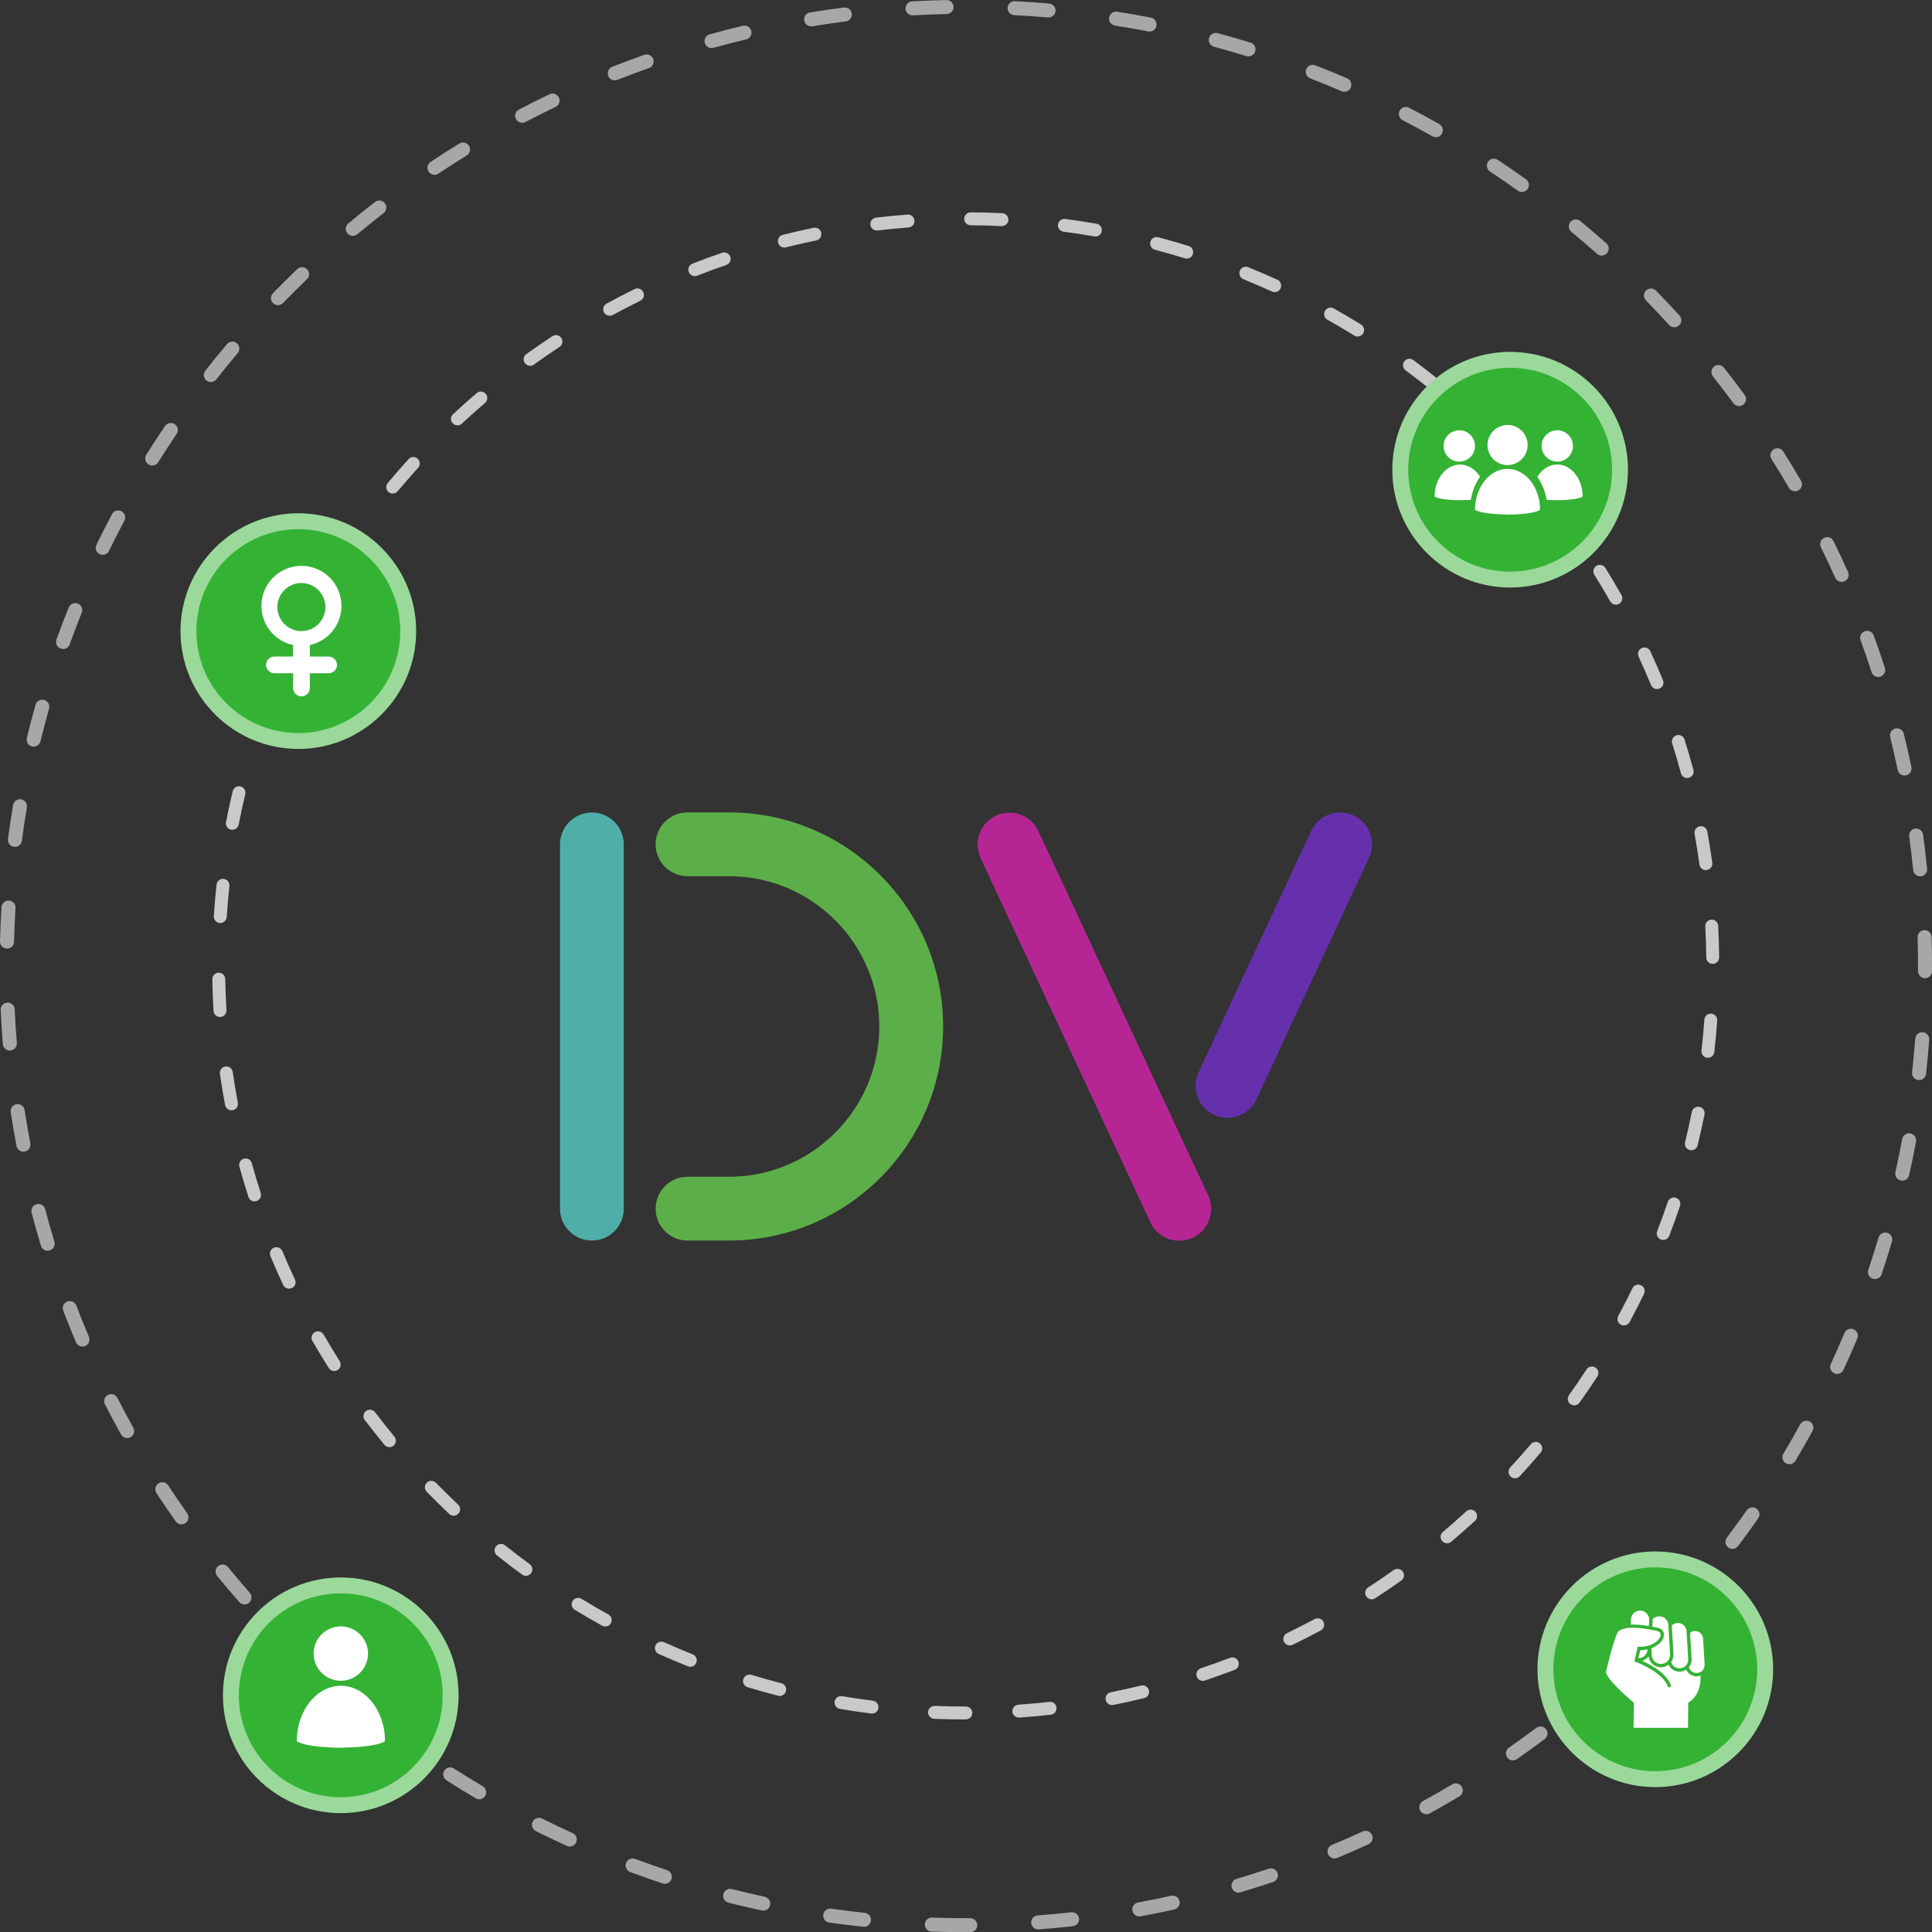 <?xml version="1.0" encoding="UTF-8"?>
<svg xmlns="http://www.w3.org/2000/svg" id="Layer_2" data-name="Layer 2" viewBox="0 0 390.06 390.09">
  <rect x="0" y="0" width="390.06" height="390.09" fill="#333333" stroke="none"/>
  <defs>
    <style>
      .cls-1 {
        fill: #5caf48;
      }

      .cls-1, .cls-2, .cls-3, .cls-4, .cls-5, .cls-6, .cls-7, .cls-8, .cls-9 {
        stroke-width: 0px;
      }

      .cls-2 {
        fill: #4faea7;
      }

      .cls-3 {
        fill: #9ad99a;
      }

      .cls-4 {
        fill: #34b234;
      }

      .cls-5 {
        fill: #c9c9c9;
      }

      .cls-6 {
        fill: #a7a7a7;
      }

      .cls-7 {
        fill: #b52694;
      }

      .cls-8 {
        fill: #6630ad;
      }

      .cls-9 {
        fill: #fff;
      }
    </style>
  </defs>
  <g id="Layer_1-2" data-name="Layer 1">
    <g>
      <path class="cls-5" d="m195,347.15c-2.12,0-4.26-.04-6.38-.13-.72-.03-1.28-.64-1.25-1.36.03-.72.64-1.27,1.36-1.25,2.08.09,4.19.13,6.27.13.72,0,1.3.58,1.3,1.3s-.58,1.3-1.3,1.3Zm10.7-.38c-.68,0-1.25-.53-1.3-1.21-.05-.72.49-1.34,1.21-1.39,2.08-.15,4.18-.34,6.25-.57.72-.08,1.36.43,1.44,1.15.08.72-.43,1.36-1.15,1.44-2.1.24-4.24.43-6.36.58-.03,0-.06,0-.09,0Zm-29.64-.81c-.05,0-.11,0-.16-.01-2.1-.26-4.22-.58-6.32-.93-.71-.12-1.19-.79-1.07-1.5.12-.71.79-1.19,1.5-1.07,2.06.35,4.14.65,6.21.91.71.09,1.22.74,1.13,1.46-.08.66-.64,1.14-1.29,1.14Zm48.45-1.72c-.61,0-1.15-.43-1.28-1.05-.14-.71.32-1.39,1.02-1.53,2.04-.41,4.1-.86,6.13-1.36.7-.17,1.41.26,1.58.96.17.7-.26,1.41-.96,1.58-2.06.5-4.16.97-6.23,1.38-.09.02-.17.03-.26.03Zm-67.09-1.84c-.11,0-.22-.01-.33-.04-2.05-.53-4.12-1.11-6.15-1.72-.69-.21-1.08-.94-.87-1.63.21-.69.94-1.08,1.63-.87,1.99.6,4.03,1.17,6.04,1.69.7.18,1.12.89.94,1.59-.15.59-.68.98-1.26.98Zm85.43-3.04c-.55,0-1.05-.34-1.24-.89-.23-.68.14-1.42.82-1.65,1.97-.66,3.96-1.37,5.91-2.12.67-.26,1.43.08,1.68.75.26.67-.08,1.43-.75,1.68-1.98.76-4,1.48-6.01,2.16-.14.05-.28.07-.41.07Zm-103.48-2.85c-.16,0-.32-.03-.48-.09-1.97-.79-3.96-1.62-5.89-2.49-.66-.29-.95-1.07-.66-1.72.29-.66,1.07-.95,1.72-.66,1.9.85,3.85,1.68,5.79,2.45.67.27,1,1.02.73,1.69-.2.51-.69.82-1.21.82Zm121.04-4.31c-.48,0-.95-.27-1.18-.74-.31-.65-.04-1.43.61-1.74,1.87-.91,3.75-1.86,5.58-2.84.63-.34,1.43-.1,1.77.53.34.63.1,1.43-.53,1.77-1.86,1-3.77,1.97-5.68,2.89-.18.09-.38.13-.57.13Zm-138.21-3.82c-.21,0-.43-.05-.63-.16-1.86-1.03-3.72-2.11-5.53-3.21-.61-.37-.81-1.18-.43-1.79.38-.61,1.18-.81,1.79-.43,1.78,1.09,3.61,2.15,5.43,3.16.63.35.86,1.14.51,1.77-.24.43-.68.67-1.14.67Zm154.73-5.49c-.43,0-.85-.21-1.1-.59-.39-.6-.22-1.41.38-1.8,1.74-1.13,3.49-2.32,5.18-3.52.59-.42,1.4-.28,1.82.31.42.59.28,1.4-.31,1.82-1.73,1.23-3.5,2.43-5.27,3.58-.22.14-.47.21-.71.21Zm-170.74-4.73c-.27,0-.54-.08-.77-.25-1.71-1.25-3.42-2.55-5.08-3.88-.56-.45-.66-1.27-.21-1.83.45-.56,1.27-.66,1.83-.21,1.63,1.3,3.31,2.58,4.99,3.81.58.42.71,1.24.28,1.82-.26.35-.65.53-1.05.53Zm185.97-6.58c-.37,0-.74-.16-1-.46-.46-.55-.4-1.37.16-1.84,1.59-1.34,3.18-2.74,4.71-4.15.53-.49,1.36-.45,1.84.08s.45,1.36-.08,1.84c-1.56,1.43-3.17,2.85-4.79,4.22-.24.21-.54.31-.84.31Zm-200.57-5.56c-.32,0-.64-.12-.89-.36-1.54-1.45-3.07-2.96-4.55-4.48-.5-.52-.49-1.34.02-1.84.52-.5,1.34-.49,1.84.02,1.45,1.49,2.96,2.97,4.48,4.4.52.49.55,1.32.05,1.84-.26.27-.6.41-.95.41Zm214.27-7.56c-.32,0-.63-.11-.88-.35-.53-.49-.56-1.31-.07-1.84,1.41-1.53,2.81-3.11,4.16-4.7.47-.55,1.29-.62,1.84-.15.55.47.62,1.29.15,1.84-1.37,1.62-2.79,3.23-4.23,4.78-.26.28-.61.42-.96.42Zm-227.24-6.29c-.38,0-.75-.16-1.01-.47-1.35-1.63-2.68-3.32-3.96-5-.44-.57-.32-1.39.25-1.83.57-.43,1.39-.32,1.83.25,1.26,1.66,2.56,3.31,3.89,4.92.46.56.38,1.38-.18,1.84-.24.2-.54.3-.83.3Zm239.21-8.44c-.26,0-.53-.08-.76-.24-.59-.42-.72-1.23-.3-1.82,1.21-1.7,2.4-3.44,3.54-5.19.39-.6,1.2-.77,1.81-.38.6.39.77,1.2.38,1.81-1.16,1.77-2.37,3.55-3.6,5.28-.25.36-.66.55-1.06.55Zm-250.35-6.92c-.43,0-.85-.21-1.1-.61-1.13-1.79-2.24-3.63-3.3-5.46-.36-.62-.15-1.42.48-1.78.62-.36,1.42-.15,1.78.48,1.04,1.8,2.13,3.6,3.24,5.36.39.61.2,1.41-.4,1.8-.22.14-.46.2-.7.2Zm260.39-9.2c-.21,0-.42-.05-.62-.16-.63-.34-.87-1.13-.53-1.77.99-1.84,1.95-3.72,2.86-5.59.31-.65,1.09-.92,1.74-.6.65.31.92,1.1.6,1.74-.93,1.91-1.91,3.82-2.91,5.69-.24.44-.69.69-1.15.69Zm-269.51-7.43c-.49,0-.96-.28-1.18-.75-.9-1.91-1.77-3.87-2.58-5.82-.28-.66.03-1.43.7-1.71.66-.28,1.43.03,1.71.7.8,1.91,1.66,3.84,2.54,5.72.31.65.03,1.43-.63,1.73-.18.08-.37.12-.55.12Zm277.44-9.83c-.16,0-.31-.03-.47-.09-.67-.26-1.01-1.01-.75-1.69.75-1.95,1.47-3.94,2.14-5.92.23-.68.97-1.05,1.65-.82s1.05.97.82,1.65c-.68,2.01-1.41,4.04-2.17,6.02-.2.52-.69.84-1.22.84Zm-284.4-7.8c-.55,0-1.06-.35-1.24-.9-.65-2.02-1.27-4.07-1.83-6.12-.19-.69.22-1.41.91-1.6.69-.19,1.41.22,1.6.91.55,2.01,1.16,4.03,1.8,6.01.22.69-.16,1.42-.84,1.64-.13.04-.27.06-.4.06Zm290.08-10.32c-.1,0-.21-.01-.31-.04-.7-.17-1.13-.88-.96-1.58.5-2.02.95-4.08,1.36-6.12.14-.71.83-1.16,1.54-1.02.71.14,1.16.83,1.02,1.54-.42,2.08-.88,4.17-1.39,6.23-.15.6-.68.99-1.27.99Zm-294.76-8.07c-.62,0-1.16-.44-1.28-1.06-.39-2.08-.74-4.2-1.04-6.3-.1-.71.39-1.37,1.11-1.48.71-.1,1.37.39,1.48,1.11.3,2.06.64,4.14,1.03,6.19.13.71-.33,1.39-1.04,1.52-.08.01-.16.02-.24.02Zm298.1-10.61s-.1,0-.15,0c-.72-.08-1.23-.73-1.15-1.44.24-2.07.43-4.17.58-6.25.05-.72.68-1.26,1.39-1.21.72.05,1.26.68,1.21,1.39-.15,2.11-.35,4.25-.59,6.36-.08.67-.64,1.16-1.29,1.16Zm-300.41-8.23c-.69,0-1.26-.53-1.3-1.23-.13-2.11-.21-4.26-.24-6.38-.01-.72.56-1.31,1.28-1.33.73-.01,1.31.56,1.33,1.28.04,2.09.12,4.19.24,6.27.04.72-.51,1.34-1.22,1.38-.03,0-.05,0-.08,0Zm301.38-10.72c-.71,0-1.3-.57-1.3-1.29-.02-2.09-.09-4.2-.2-6.27-.04-.72.51-1.33,1.23-1.37.72-.04,1.33.51,1.37,1.23.11,2.11.18,4.26.2,6.38,0,.72-.57,1.31-1.29,1.32h-.01Zm-301.31-8.25s-.06,0-.09,0c-.72-.05-1.26-.67-1.22-1.39.14-2.12.32-4.26.55-6.36.08-.72.72-1.24,1.44-1.16.72.08,1.23.72,1.16,1.44-.22,2.07-.41,4.17-.54,6.25-.05.69-.62,1.22-1.3,1.22Zm299.92-10.67c-.64,0-1.2-.47-1.29-1.13-.28-2.06-.61-4.15-.98-6.2-.13-.71.34-1.39,1.05-1.52.71-.13,1.39.34,1.52,1.05.38,2.08.71,4.21,1,6.3.1.71-.4,1.37-1.11,1.47-.06,0-.12.01-.18.01Zm-297.49-8.15c-.08,0-.17,0-.25-.02-.71-.14-1.17-.82-1.03-1.53.4-2.08.86-4.18,1.35-6.24.17-.7.87-1.13,1.57-.97.7.17,1.13.87.97,1.57-.48,2.02-.93,4.09-1.33,6.13-.12.62-.67,1.06-1.28,1.06Zm293.72-10.45c-.58,0-1.1-.38-1.26-.97-.54-2.01-1.13-4.04-1.76-6.02-.22-.69.16-1.42.85-1.64.69-.22,1.42.16,1.64.85.64,2.02,1.24,4.08,1.79,6.13.19.7-.22,1.41-.92,1.6-.11.03-.23.05-.34.05Zm-288.93-7.91c-.14,0-.27-.02-.41-.07-.68-.23-1.06-.96-.83-1.65.67-2.02,1.38-4.05,2.13-6.04.25-.67,1.01-1.01,1.68-.76.67.25,1.01,1.01.76,1.68-.74,1.95-1.44,3.95-2.1,5.93-.18.55-.69.9-1.24.9Zm282.84-10.05c-.51,0-1-.3-1.21-.81-.79-1.92-1.63-3.85-2.5-5.74-.3-.65-.02-1.43.64-1.73.65-.3,1.43-.02,1.73.64.89,1.92,1.74,3.88,2.55,5.84.27.67-.04,1.43-.71,1.7-.16.07-.33.1-.5.1Zm-275.76-7.58c-.19,0-.38-.04-.56-.13-.65-.31-.93-1.09-.61-1.74.91-1.91,1.88-3.84,2.88-5.71.34-.64,1.13-.88,1.76-.54.64.34.88,1.13.54,1.76-.98,1.84-1.93,3.73-2.83,5.61-.22.47-.69.74-1.18.74Zm267.46-9.46c-.45,0-.9-.24-1.14-.66-1.03-1.81-2.11-3.62-3.21-5.38-.38-.61-.2-1.42.42-1.8.61-.38,1.42-.2,1.8.42,1.12,1.79,2.22,3.64,3.26,5.48.36.63.14,1.42-.49,1.78-.2.12-.42.17-.64.17Zm-258.21-7.13c-.24,0-.49-.07-.7-.21-.61-.39-.78-1.2-.39-1.8,1.15-1.78,2.35-3.57,3.57-5.3.41-.59,1.23-.73,1.82-.32.59.41.73,1.23.32,1.82-1.2,1.71-2.38,3.46-3.51,5.21-.25.39-.67.6-1.1.6Zm247.83-8.75c-.4,0-.79-.18-1.05-.52-1.25-1.67-2.54-3.33-3.86-4.94-.45-.56-.37-1.38.19-1.84.56-.45,1.38-.37,1.84.19,1.34,1.64,2.66,3.33,3.93,5.03.43.58.31,1.39-.26,1.83-.23.18-.51.26-.78.26Zm-236.57-6.55c-.3,0-.59-.1-.84-.3-.55-.46-.63-1.29-.16-1.84,1.36-1.63,2.77-3.24,4.2-4.81.48-.53,1.31-.57,1.84-.09.53.49.57,1.31.09,1.84-1.4,1.54-2.79,3.13-4.13,4.73-.26.31-.63.47-1,.47Zm224.29-7.91c-.34,0-.68-.13-.94-.4-1.44-1.5-2.94-2.99-4.45-4.43-.52-.5-.54-1.32-.04-1.84.5-.52,1.32-.54,1.84-.04,1.53,1.46,3.05,2.98,4.52,4.5.5.52.48,1.34-.03,1.84-.25.24-.58.36-.9.36Zm-211.22-5.86c-.35,0-.7-.14-.96-.42-.49-.53-.46-1.35.07-1.84,1.55-1.44,3.15-2.87,4.76-4.25.55-.47,1.37-.4,1.84.14.47.55.4,1.37-.14,1.84-1.58,1.36-3.16,2.76-4.68,4.18-.25.23-.57.35-.89.35Zm197.22-6.97c-.29,0-.58-.09-.82-.29-1.62-1.31-3.29-2.6-4.97-3.84-.58-.43-.7-1.25-.27-1.82.43-.58,1.25-.7,1.82-.27,1.71,1.26,3.41,2.58,5.05,3.91.56.45.65,1.27.2,1.83-.26.32-.64.49-1.02.49Zm-182.55-5.06c-.41,0-.8-.19-1.06-.54-.42-.58-.29-1.4.3-1.82,1.72-1.24,3.48-2.45,5.25-3.62.6-.4,1.41-.23,1.81.37.4.6.23,1.41-.37,1.81-1.74,1.15-3.48,2.34-5.16,3.56-.23.17-.5.25-.76.25Zm167.06-5.91c-.23,0-.47-.06-.68-.2-1.77-1.1-3.59-2.17-5.41-3.19-.63-.35-.85-1.15-.5-1.78.35-.63,1.15-.85,1.78-.5,1.85,1.04,3.7,2.13,5.51,3.25.61.38.8,1.18.42,1.8-.25.4-.67.62-1.11.62Zm-151-4.19c-.46,0-.91-.25-1.15-.68-.34-.63-.11-1.42.52-1.77,1.86-1.01,3.76-2,5.66-2.93.65-.32,1.43-.05,1.75.6.32.65.05,1.43-.6,1.75-1.86.92-3.73,1.88-5.56,2.88-.2.11-.41.16-.62.16Zm134.26-4.77c-.18,0-.36-.04-.54-.12-1.9-.86-3.84-1.7-5.77-2.49-.67-.27-.99-1.03-.72-1.7.27-.67,1.03-.99,1.7-.72,1.97.8,3.95,1.65,5.88,2.53.66.3.94,1.07.65,1.73-.22.48-.69.76-1.19.76Zm-117.07-3.23c-.52,0-1.01-.32-1.22-.83-.26-.67.07-1.43.74-1.69,1.97-.77,3.99-1.51,5.99-2.2.68-.23,1.42.13,1.66.81.23.68-.13,1.42-.81,1.66-1.97.67-3.95,1.4-5.89,2.16-.16.06-.32.09-.47.09Zm99.32-3.54c-.13,0-.26-.02-.39-.06-1.99-.62-4.02-1.2-6.03-1.73-.7-.18-1.11-.9-.93-1.59.18-.7.9-1.11,1.59-.93,2.05.54,4.11,1.13,6.14,1.76.69.21,1.07.94.86,1.63-.17.56-.69.92-1.25.92Zm-81.24-2.23c-.58,0-1.12-.4-1.26-.99-.18-.7.25-1.41.95-1.58,2.05-.51,4.15-.99,6.22-1.42.71-.15,1.4.31,1.54,1.01.15.71-.31,1.4-1.01,1.54-2.04.42-4.1.89-6.12,1.39-.11.03-.21.04-.32.04Zm62.8-2.23c-.07,0-.15,0-.23-.02-2.05-.36-4.14-.68-6.2-.95-.71-.09-1.22-.75-1.12-1.46.09-.71.75-1.22,1.46-1.12,2.1.28,4.22.61,6.31.97.71.12,1.18.8,1.06,1.51-.11.63-.66,1.08-1.28,1.08Zm-44.14-1.21c-.65,0-1.21-.49-1.29-1.15-.09-.72.43-1.36,1.14-1.45,2.1-.25,4.24-.46,6.35-.62.72-.05,1.35.48,1.4,1.2.06.72-.48,1.35-1.2,1.4-2.08.16-4.18.37-6.24.61-.05,0-.1,0-.16,0Zm25.28-.89s-.04,0-.06,0c-2.08-.1-4.19-.16-6.27-.17-.72,0-1.3-.59-1.3-1.31,0-.72.59-1.3,1.3-1.3h0c2.12.01,4.26.07,6.38.17.72.03,1.27.65,1.24,1.36-.03.7-.61,1.24-1.3,1.24Z"></path>
      <path class="cls-6" d="m195,390.09c-2.3,0-4.62-.04-6.92-.12-.78-.03-1.39-.68-1.36-1.46.03-.78.68-1.39,1.46-1.36,2.26.08,4.56.12,6.82.12h.88c.8-.01,1.42.63,1.42,1.41,0,.78-.63,1.42-1.41,1.42h-.89Zm14.6-.55c-.73,0-1.35-.57-1.41-1.31-.06-.78.53-1.46,1.31-1.52,2.25-.17,4.54-.38,6.79-.63.78-.08,1.48.47,1.56,1.25.09.78-.47,1.48-1.25,1.56-2.28.25-4.6.47-6.89.64-.04,0-.07,0-.11,0Zm-35.17-.54s-.1,0-.15,0c-2.28-.24-4.59-.53-6.87-.85-.77-.11-1.31-.83-1.2-1.6.11-.77.82-1.31,1.6-1.2,2.24.32,4.51.6,6.77.84.78.08,1.34.78,1.26,1.56-.08.73-.69,1.27-1.41,1.27Zm55.59-2.09c-.67,0-1.27-.48-1.39-1.16-.14-.77.37-1.51,1.14-1.65,2.22-.41,4.47-.86,6.68-1.35.76-.17,1.52.31,1.69,1.08.17.76-.31,1.52-1.08,1.69-2.24.49-4.52.96-6.78,1.37-.09.02-.17.02-.26.02Zm-75.92-1.17c-.1,0-.2-.01-.3-.03-2.24-.48-4.51-1.02-6.74-1.58-.76-.19-1.22-.96-1.02-1.72.19-.76.96-1.21,1.72-1.02,2.19.56,4.43,1.08,6.64,1.56.76.16,1.25.92,1.08,1.68-.14.66-.73,1.12-1.38,1.12Zm95.95-3.63c-.61,0-1.17-.4-1.36-1.01-.22-.75.2-1.54.95-1.76,2.17-.64,4.36-1.34,6.5-2.06.74-.25,1.54.15,1.79.89.25.74-.15,1.54-.89,1.79-2.18.73-4.4,1.43-6.6,2.09-.13.04-.27.06-.4.06Zm-115.82-1.79c-.15,0-.3-.02-.45-.07-2.19-.72-4.39-1.5-6.55-2.3-.73-.27-1.11-1.09-.83-1.82.27-.73,1.09-1.11,1.82-.83,2.12.79,4.29,1.55,6.45,2.27.74.25,1.14,1.05.9,1.79-.2.59-.75.97-1.34.97Zm135.21-5.11c-.55,0-1.08-.33-1.31-.87-.3-.72.04-1.55.76-1.85,2.08-.87,4.18-1.79,6.23-2.73.71-.33,1.55-.02,1.88.69.33.71.02,1.55-.69,1.88-2.08.96-4.2,1.89-6.32,2.77-.18.07-.36.11-.55.11Zm-154.41-2.41c-.2,0-.4-.04-.59-.13-2.09-.95-4.2-1.96-6.26-2.98-.7-.35-.98-1.2-.63-1.9.35-.7,1.2-.98,1.9-.63,2.03,1.01,4.1,2,6.17,2.94.71.32,1.03,1.16.7,1.87-.24.52-.75.83-1.29.83Zm172.94-6.52c-.5,0-.98-.27-1.24-.73-.38-.68-.13-1.55.56-1.92,1.98-1.09,3.96-2.23,5.91-3.38.67-.4,1.54-.18,1.94.49.4.67.18,1.54-.49,1.94-1.97,1.17-3.99,2.33-5.99,3.43-.22.12-.45.18-.68.18Zm-191.22-3.02c-.24,0-.49-.06-.72-.2-1.98-1.17-3.96-2.39-5.9-3.63-.66-.42-.85-1.3-.43-1.95.42-.66,1.3-.85,1.95-.43,1.91,1.22,3.86,2.43,5.81,3.58.67.4.9,1.27.5,1.94-.26.45-.74.7-1.22.7Zm208.7-7.84c-.45,0-.89-.21-1.16-.61-.45-.64-.29-1.52.35-1.97,1.86-1.29,3.71-2.64,5.52-3.99.63-.47,1.51-.34,1.98.28.47.63.34,1.51-.28,1.98-1.83,1.37-3.72,2.74-5.6,4.05-.25.17-.53.25-.81.25Zm-225.86-3.58c-.29,0-.59-.09-.84-.28-1.84-1.37-3.69-2.8-5.48-4.23-.61-.49-.71-1.38-.22-1.99.49-.61,1.38-.71,1.99-.22,1.77,1.42,3.58,2.82,5.4,4.17.63.47.76,1.35.29,1.98-.28.37-.7.57-1.14.57Zm242.11-9.07c-.4,0-.79-.17-1.07-.49-.51-.59-.45-1.48.14-2,1.71-1.48,3.41-3.01,5.07-4.55.57-.53,1.47-.5,2,.07.53.57.5,1.47-.07,2-1.68,1.56-3.41,3.12-5.15,4.62-.27.23-.6.35-.93.35Zm-257.96-4.09c-.34,0-.69-.12-.96-.38-1.69-1.56-3.37-3.17-5-4.78-.56-.55-.56-1.45,0-2,.55-.56,1.45-.56,2,0,1.61,1.59,3.26,3.18,4.93,4.71.57.53.61,1.43.08,2-.28.3-.66.46-1.04.46Zm272.79-10.2c-.35,0-.69-.13-.97-.38-.57-.53-.6-1.43-.07-2,1.55-1.66,3.08-3.36,4.57-5.07.51-.59,1.41-.65,2-.14.59.51.65,1.41.14,2-1.51,1.73-3.06,3.46-4.63,5.14-.28.3-.66.45-1.03.45Zm-287.16-4.55c-.39,0-.79-.16-1.06-.48-1.51-1.73-3.02-3.5-4.47-5.28-.49-.61-.4-1.5.2-1.99.61-.49,1.5-.4,1.99.2,1.43,1.75,2.91,3.5,4.4,5.2.52.59.46,1.48-.13,2-.27.24-.6.35-.93.35Zm300.4-11.22c-.3,0-.6-.09-.85-.28-.62-.47-.75-1.36-.28-1.98,1.36-1.81,2.71-3.67,4.01-5.52.45-.64,1.33-.8,1.97-.35.64.45.8,1.33.35,1.97-1.32,1.88-2.68,3.77-4.07,5.6-.28.37-.7.56-1.13.56Zm-313.14-4.95c-.44,0-.88-.21-1.16-.6-1.32-1.88-2.63-3.8-3.88-5.72-.43-.65-.24-1.53.41-1.96.65-.43,1.53-.24,1.96.41,1.24,1.89,2.52,3.79,3.83,5.63.45.64.3,1.52-.34,1.97-.25.17-.53.26-.81.26Zm324.65-12.14c-.25,0-.5-.06-.73-.2-.67-.4-.89-1.27-.49-1.94,1.16-1.94,2.31-3.94,3.4-5.92.38-.68,1.24-.93,1.92-.56.68.38.93,1.24.56,1.92-1.11,2.01-2.27,4.03-3.45,6.01-.27.44-.73.69-1.22.69Zm-335.6-5.28c-.5,0-.98-.26-1.24-.73-1.12-2-2.21-4.05-3.25-6.09-.36-.7-.08-1.55.62-1.9.7-.36,1.55-.08,1.9.62,1.03,2.01,2.1,4.03,3.2,6,.38.68.13,1.54-.55,1.92-.22.12-.45.18-.69.18Zm345.23-12.95c-.2,0-.4-.04-.59-.13-.71-.33-1.02-1.17-.69-1.88.95-2.06,1.88-4.16,2.75-6.25.3-.72,1.13-1.06,1.85-.76.72.3,1.06,1.13.76,1.85-.89,2.12-1.83,4.26-2.8,6.35-.24.52-.75.82-1.29.82Zm-354.27-5.53c-.55,0-1.07-.32-1.3-.86-.89-2.11-1.76-4.26-2.58-6.4-.28-.73.09-1.55.82-1.83.73-.28,1.55.09,1.83.82.81,2.11,1.66,4.23,2.54,6.3.31.72-.03,1.55-.75,1.86-.18.08-.37.11-.55.11Zm361.9-13.63c-.15,0-.3-.02-.45-.07-.74-.25-1.14-1.05-.89-1.79.73-2.15,1.42-4.34,2.07-6.52.22-.75,1.01-1.17,1.76-.95.75.22,1.18,1.01.95,1.76-.66,2.21-1.36,4.43-2.1,6.61-.2.59-.75.96-1.34.96Zm-368.92-5.71c-.61,0-1.17-.39-1.35-1.01-.67-2.2-1.3-4.44-1.89-6.66-.2-.76.25-1.53,1.01-1.73.76-.2,1.53.25,1.73,1.01.58,2.19,1.2,4.39,1.86,6.56.23.75-.2,1.54-.94,1.76-.14.04-.27.06-.41.06Zm374.45-14.15c-.1,0-.2-.01-.31-.03-.76-.17-1.24-.92-1.08-1.69.49-2.21.95-4.46,1.36-6.68.14-.77.88-1.28,1.65-1.14.77.14,1.28.88,1.14,1.65-.42,2.26-.88,4.54-1.38,6.78-.15.66-.73,1.11-1.38,1.11ZM4.72,232.51c-.67,0-1.26-.47-1.39-1.15-.43-2.25-.82-4.55-1.16-6.82-.12-.77.41-1.49,1.19-1.61.77-.12,1.49.41,1.61,1.19.34,2.24.73,4.5,1.15,6.72.15.77-.36,1.51-1.13,1.65-.09.02-.18.03-.26.03Zm382.73-14.46c-.05,0-.11,0-.16,0-.78-.09-1.34-.79-1.25-1.56.25-2.25.46-4.53.64-6.79.06-.78.74-1.36,1.52-1.3.78.06,1.36.74,1.3,1.52-.17,2.29-.39,4.61-.64,6.89-.08.72-.69,1.26-1.4,1.26ZM1.98,212.1c-.73,0-1.35-.56-1.41-1.3-.18-2.29-.33-4.61-.43-6.9-.04-.78.57-1.44,1.35-1.48.78-.04,1.44.57,1.48,1.35.1,2.26.24,4.55.43,6.8.06.78-.52,1.46-1.3,1.52-.04,0-.08,0-.11,0Zm386.67-14.61s0,0,0,0c-.78,0-1.41-.64-1.41-1.42,0-.35,0-.7,0-1.05,0-1.92-.03-3.86-.09-5.77-.02-.78.59-1.43,1.37-1.46.77-.03,1.43.59,1.46,1.37.06,1.94.09,3.91.09,5.86,0,.35,0,.71,0,1.06,0,.78-.64,1.41-1.42,1.41ZM1.42,191.51s-.02,0-.04,0c-.78-.02-1.4-.67-1.38-1.45.06-2.3.16-4.62.3-6.91.05-.78.72-1.37,1.5-1.33.78.05,1.37.72,1.33,1.5-.14,2.26-.23,4.55-.29,6.81-.02.77-.65,1.38-1.41,1.38Zm386.25-14.59c-.72,0-1.33-.54-1.41-1.27-.23-2.25-.5-4.53-.8-6.77-.11-.77.44-1.49,1.21-1.59.77-.1,1.49.44,1.59,1.21.31,2.27.58,4.58.81,6.87.08.78-.49,1.47-1.27,1.55-.05,0-.1,0-.14,0ZM3.02,170.98c-.06,0-.12,0-.19-.01-.77-.1-1.32-.81-1.22-1.59.3-2.28.65-4.58,1.03-6.84.13-.77.86-1.29,1.63-1.16.77.13,1.29.86,1.16,1.63-.38,2.23-.72,4.5-1.01,6.74-.09.71-.7,1.23-1.4,1.23Zm381.5-14.41c-.66,0-1.24-.46-1.38-1.12-.47-2.22-.98-4.45-1.52-6.65-.19-.76.27-1.53,1.03-1.71.76-.19,1.53.27,1.71,1.03.55,2.23,1.07,4.5,1.54,6.74.16.77-.33,1.52-1.09,1.68-.1.02-.2.03-.29.03ZM6.8,150.74c-.11,0-.22-.01-.34-.04-.76-.18-1.23-.95-1.04-1.71.54-2.23,1.13-4.48,1.75-6.69.21-.75.99-1.19,1.75-.98.75.21,1.19.99.98,1.75-.61,2.18-1.19,4.4-1.73,6.59-.16.65-.74,1.08-1.37,1.08Zm372.41-14.06c-.6,0-1.15-.38-1.35-.98-.7-2.15-1.45-4.32-2.22-6.44-.27-.73.11-1.55.84-1.81.73-.27,1.55.11,1.81.84.79,2.16,1.55,4.36,2.26,6.54.24.74-.16,1.54-.91,1.78-.15.05-.29.07-.44.07Zm-366.48-5.66c-.16,0-.32-.03-.48-.08-.74-.26-1.12-1.08-.85-1.81.78-2.17,1.61-4.35,2.47-6.48.29-.73,1.12-1.08,1.84-.79.73.29,1.08,1.11.79,1.84-.84,2.1-1.66,4.25-2.43,6.39-.21.58-.75.94-1.33.94Zm359.08-13.54c-.54,0-1.06-.31-1.29-.84-.92-2.06-1.9-4.13-2.89-6.16-.34-.7-.06-1.55.65-1.89.7-.34,1.55-.06,1.89.65,1.01,2.05,2,4.16,2.94,6.25.32.71,0,1.55-.71,1.87-.19.08-.38.12-.58.12Zm-351.07-5.46c-.21,0-.42-.05-.62-.14-.7-.34-1-1.19-.65-1.89,1.01-2.07,2.06-4.14,3.14-6.18.37-.69,1.22-.95,1.91-.59.69.37.95,1.22.59,1.91-1.06,2-2.11,4.05-3.1,6.09-.24.5-.75.8-1.27.8Zm341.66-12.83c-.49,0-.96-.25-1.22-.7-1.14-1.95-2.33-3.91-3.53-5.82-.42-.66-.22-1.53.44-1.95.66-.42,1.53-.22,1.95.44,1.22,1.94,2.43,3.92,3.58,5.9.39.68.17,1.54-.51,1.94-.22.13-.47.19-.71.19Zm-331.67-5.2c-.26,0-.52-.07-.75-.22-.66-.41-.86-1.29-.45-1.95,1.22-1.94,2.49-3.9,3.78-5.8.44-.65,1.32-.82,1.97-.38.65.44.82,1.32.38,1.97-1.27,1.88-2.52,3.8-3.72,5.72-.27.43-.73.66-1.2.66Zm320.37-12c-.43,0-.86-.2-1.14-.58-1.34-1.82-2.73-3.65-4.13-5.42-.48-.61-.38-1.5.23-1.99.61-.49,1.5-.38,1.99.23,1.42,1.8,2.83,3.65,4.19,5.5.46.63.33,1.52-.3,1.98-.25.19-.55.28-.84.28Zm-308.53-4.86c-.31,0-.61-.1-.87-.3-.61-.48-.72-1.37-.24-1.99,1.42-1.81,2.89-3.61,4.37-5.37.5-.6,1.4-.67,1.99-.17.6.5.67,1.4.17,1.99-1.46,1.73-2.91,3.51-4.3,5.29-.28.36-.69.54-1.11.54Zm295.47-11.06c-.38,0-.77-.16-1.05-.46-1.52-1.67-3.1-3.34-4.68-4.96-.55-.56-.54-1.45.02-2,.56-.55,1.45-.54,2,.02,1.61,1.64,3.2,3.33,4.75,5.03.53.58.49,1.47-.09,2-.27.25-.61.37-.95.37Zm-281.92-4.46c-.36,0-.71-.13-.99-.4-.56-.54-.57-1.44-.03-2,1.6-1.64,3.25-3.28,4.91-4.88.56-.54,1.46-.52,2,.04.54.56.52,1.46-.04,2-1.63,1.57-3.26,3.19-4.84,4.81-.28.29-.65.43-1.02.43Zm267.25-10.01c-.33,0-.67-.12-.94-.36-1.69-1.5-3.44-3-5.18-4.44-.6-.5-.69-1.39-.19-1.99.5-.6,1.39-.69,1.99-.19,1.77,1.46,3.54,2.98,5.26,4.5.58.52.64,1.41.12,2-.28.32-.67.48-1.06.48Zm-252.14-3.99c-.41,0-.81-.17-1.09-.51-.5-.6-.42-1.49.18-1.99,1.76-1.47,3.58-2.92,5.39-4.33.62-.48,1.51-.37,1.99.25.48.62.37,1.51-.25,1.99-1.79,1.39-3.57,2.82-5.31,4.27-.26.22-.59.33-.9.33Zm236.03-8.85c-.28,0-.57-.09-.82-.26-1.84-1.32-3.73-2.62-5.62-3.87-.65-.43-.83-1.31-.4-1.96.43-.65,1.31-.83,1.96-.4,1.92,1.27,3.84,2.59,5.71,3.92.64.45.78,1.34.33,1.97-.28.39-.71.59-1.15.59Zm-219.54-3.47c-.46,0-.91-.22-1.18-.63-.43-.65-.26-1.53.39-1.96,1.91-1.27,3.86-2.53,5.81-3.73.67-.41,1.54-.2,1.95.46.41.67.2,1.54-.46,1.95-1.92,1.19-3.85,2.43-5.73,3.68-.24.16-.51.24-.78.24Zm202.16-7.6c-.24,0-.47-.06-.69-.18-1.97-1.11-3.99-2.21-6.01-3.25-.69-.36-.96-1.21-.6-1.91.36-.69,1.21-.96,1.91-.6,2.04,1.06,4.09,2.17,6.09,3.3.68.38.92,1.25.54,1.93-.26.46-.74.72-1.23.72Zm-184.46-2.9c-.51,0-1-.28-1.25-.76-.36-.69-.1-1.55.6-1.91,2.03-1.06,4.1-2.1,6.17-3.09.7-.34,1.55-.04,1.89.66.34.7.04,1.55-.66,1.89-2.04.98-4.08,2-6.08,3.05-.21.11-.43.16-.66.16Zm165.99-6.26c-.19,0-.38-.04-.56-.12-2.08-.9-4.21-1.77-6.32-2.59-.73-.28-1.09-1.1-.81-1.83.28-.73,1.1-1.09,1.83-.81,2.14.83,4.3,1.72,6.42,2.63.72.31,1.05,1.14.74,1.86-.23.54-.75.86-1.3.86Zm-147.29-2.3c-.56,0-1.1-.34-1.32-.9-.29-.73.07-1.55.8-1.84,2.14-.84,4.32-1.66,6.48-2.42.74-.26,1.55.13,1.81.86.26.74-.13,1.55-.86,1.81-2.13.75-4.28,1.56-6.39,2.39-.17.07-.35.1-.52.1Zm127.94-4.84c-.14,0-.28-.02-.42-.06-2.16-.67-4.36-1.31-6.55-1.9-.75-.2-1.2-.98-1-1.74.2-.75.98-1.2,1.74-1,2.22.6,4.45,1.25,6.65,1.92.75.23,1.17,1.02.93,1.77-.19.61-.75,1-1.35,1Zm-108.41-1.68c-.62,0-1.19-.41-1.36-1.04-.21-.75.24-1.53.99-1.74,2.22-.61,4.47-1.19,6.7-1.72.76-.18,1.52.29,1.7,1.05.18.76-.29,1.52-1.05,1.7-2.2.52-4.42,1.09-6.6,1.69-.13.03-.25.05-.38.05Zm88.44-3.34c-.09,0-.18,0-.27-.03-2.22-.43-4.48-.83-6.71-1.18-.77-.12-1.3-.85-1.18-1.62.12-.77.85-1.3,1.62-1.18,2.27.36,4.56.76,6.81,1.2.77.15,1.27.89,1.12,1.66-.13.68-.72,1.14-1.39,1.14Zm-68.32-1.05c-.68,0-1.28-.49-1.4-1.19-.13-.77.4-1.5,1.17-1.62,2.27-.37,4.57-.7,6.85-.99.77-.1,1.48.45,1.58,1.23s-.45,1.48-1.23,1.58c-2.24.28-4.51.61-6.75.98-.08.01-.15.02-.23.02Zm47.92-1.8s-.08,0-.12,0c-2.25-.19-4.54-.35-6.8-.46-.78-.04-1.38-.7-1.34-1.48.04-.78.7-1.38,1.48-1.34,2.3.12,4.62.27,6.9.47.78.07,1.36.75,1.29,1.53-.06.74-.68,1.29-1.41,1.29Zm-27.45-.42c-.75,0-1.37-.58-1.41-1.34-.04-.78.56-1.45,1.34-1.49,2.29-.13,4.62-.21,6.91-.26.78-.01,1.43.61,1.44,1.39.02.78-.61,1.43-1.39,1.44-2.26.04-4.56.13-6.81.25-.03,0-.05,0-.08,0Z"></path>
      <circle class="cls-4" cx="334.2" cy="337.02" r="22.18"></circle>
      <path class="cls-3" d="m334.2,360.81c-13.12,0-23.79-10.67-23.79-23.79s10.67-23.79,23.79-23.79,23.79,10.67,23.79,23.79-10.67,23.79-23.79,23.79Zm0-44.37c-11.35,0-20.58,9.23-20.58,20.58s9.23,20.58,20.58,20.58,20.58-9.23,20.58-20.58-9.23-20.58-20.58-20.58Z"></path>
      <circle class="cls-4" cx="60.23" cy="127.42" r="22.18"></circle>
      <path class="cls-3" d="m60.23,151.21c-13.12,0-23.79-10.67-23.79-23.79s10.67-23.79,23.79-23.79,23.79,10.67,23.79,23.79-10.67,23.79-23.79,23.79Zm0-44.37c-11.35,0-20.58,9.23-20.58,20.58s9.23,20.58,20.58,20.58,20.58-9.23,20.58-20.58-9.23-20.58-20.58-20.58Z"></path>
      <circle class="cls-4" cx="68.8" cy="342.27" r="22.18"></circle>
      <path class="cls-3" d="m68.8,366.06c-13.12,0-23.79-10.67-23.79-23.79s10.67-23.79,23.79-23.79,23.79,10.67,23.79,23.79-10.67,23.79-23.79,23.79Zm0-44.37c-11.35,0-20.58,9.23-20.58,20.58s9.23,20.58,20.58,20.58,20.58-9.23,20.58-20.58-9.23-20.58-20.58-20.58Z"></path>
      <g>
        <path class="cls-9" d="m69.47,352.84c-.48,0-.96.02-1.44.02-.29,0-.58-.03-.87-.04-.21,0-.41-.02-.62-.03-.55-.03-1.1-.06-1.64-.11-.69-.06-1.38-.15-2.07-.26-.5-.08-.99-.16-1.48-.3-.3-.09-.6-.18-.89-.29-.15-.05-.29-.14-.43-.21-.09-.05-.13-.12-.12-.22.04-.54.05-1.08.12-1.61.28-2.08.96-4,2.18-5.72.73-1.03,1.62-1.9,2.7-2.58.82-.51,1.71-.87,2.66-1.03.59-.1,1.19-.13,1.78-.09,1.33.09,2.52.55,3.63,1.28.96.64,1.76,1.45,2.44,2.38.84,1.17,1.43,2.46,1.82,3.84.2.7.33,1.41.41,2.13.05.47.07.94.06,1.41,0,.11-.05.18-.14.23-.27.16-.57.26-.87.36-.52.16-1.04.28-1.57.36-.48.08-.96.15-1.44.21-.44.05-.89.09-1.34.12-.42.03-.85.07-1.27.09-.44.02-.88.02-1.32.03-.1,0-.19,0-.29,0,0,0,0,0,0,.01Z"></path>
        <path class="cls-9" d="m74.3,333.85c0,3.03-2.47,5.49-5.5,5.49-2.96,0-5.48-2.39-5.48-5.49,0-3.15,2.59-5.52,5.55-5.49,2.89.03,5.43,2.38,5.44,5.5Z"></path>
      </g>
      <circle class="cls-4" cx="304.89" cy="94.83" r="22.18"></circle>
      <path class="cls-3" d="m304.89,118.62c-13.12,0-23.79-10.67-23.79-23.79s10.67-23.79,23.79-23.79,23.79,10.67,23.79,23.79-10.67,23.79-23.79,23.79Zm0-44.37c-11.35,0-20.58,9.23-20.58,20.58s9.23,20.58,20.58,20.58,20.58-9.23,20.58-20.58-9.23-20.58-20.58-20.58Z"></path>
      <g>
        <path class="cls-9" d="m298.8,96.27c-.97,1.39-1.57,2.94-1.86,4.63-.2.02-.39.04-.58.04-.32.01-.63.02-.95.03-.42,0-.84.03-1.27.01-.62-.02-1.24-.06-1.86-.11-.58-.05-1.16-.13-1.73-.28-.28-.07-.56-.15-.82-.29-.07-.04-.11-.09-.1-.17.02-.27.03-.55.06-.82.19-1.53.74-2.9,1.81-4.03.56-.6,1.22-1.05,2.01-1.29,1.11-.35,2.19-.25,3.23.29.87.45,1.53,1.13,2.06,1.95,0,0,0,.02.02.04Z"></path>
        <path class="cls-9" d="m312.25,100.9c-.14-.84-.36-1.64-.68-2.43-.31-.78-.71-1.52-1.19-2.2,0-.02,0-.03.01-.04.53-.84,1.21-1.52,2.09-1.98.66-.34,1.36-.5,2.11-.47.78.03,1.49.28,2.15.71.67.43,1.2,1,1.63,1.66.52.79.84,1.66,1.02,2.58.09.45.14.91.13,1.38,0,.11-.05.17-.14.22-.24.12-.49.19-.75.26-.39.1-.79.16-1.19.21-.69.09-1.37.15-2.07.16-.52.01-1.04.03-1.56.02-.51-.01-1.01-.05-1.51-.08-.02,0-.04,0-.07,0Z"></path>
        <path class="cls-9" d="m314.41,93.2c-1.74,0-3.16-1.41-3.17-3.15,0-1.81,1.46-3.18,3.16-3.18,1.74,0,3.17,1.42,3.17,3.17,0,1.74-1.42,3.16-3.16,3.16Z"></path>
        <path class="cls-9" d="m294.63,86.87c1.75,0,3.16,1.42,3.16,3.18,0,1.74-1.42,3.15-3.17,3.15-1.75,0-3.16-1.41-3.16-3.16,0-1.75,1.42-3.17,3.17-3.17Z"></path>
        <path class="cls-9" d="m304.16,103.87c-.67,0-1.32-.04-1.97-.08-.3-.02-.6-.03-.89-.06-.47-.05-.95-.12-1.42-.18-.41-.06-.81-.14-1.2-.26-.27-.08-.53-.17-.78-.31-.08-.04-.11-.1-.11-.18.04-1.26.25-2.49.74-3.66.4-.96.94-1.84,1.66-2.59.67-.69,1.43-1.23,2.34-1.56.73-.27,1.48-.37,2.25-.31.99.07,1.87.42,2.69.97.76.51,1.38,1.17,1.89,1.93.67.99,1.1,2.07,1.35,3.23.13.63.21,1.26.2,1.91,0,.03,0,.06,0,.09,0,.1-.04.17-.13.22-.25.14-.51.22-.78.3-.47.13-.94.21-1.42.29-.8.12-1.6.18-2.41.23-.32.02-.65.02-.97.03-.36,0-.71.02-1.04.03Z"></path>
        <path class="cls-9" d="m304.37,85.79c2.16.01,4.05,1.73,4.05,4.06,0,2.33-1.93,4.07-4.1,4.05-2.12-.02-4-1.74-4-4.05,0-2.26,1.84-4.04,4.05-4.05Z"></path>
      </g>
    </g>
    <path class="cls-9" d="m68.03,134.24c0,.93-.76,1.69-1.69,1.69h-3.79v2.97c0,.93-.76,1.69-1.69,1.69s-1.69-.76-1.69-1.69v-2.97h-3.77c-.93,0-1.69-.76-1.69-1.69s.76-1.69,1.69-1.69h3.77v-2.32c-3.65-.78-6.39-4.02-6.39-7.91,0-4.46,3.62-8.08,8.08-8.08s8.08,3.62,8.08,8.08c0,3.88-2.74,7.13-6.39,7.91v2.32h3.79c.93,0,1.69.76,1.69,1.69Zm-7.18-16.53c-2.68,0-4.85,2.17-4.85,4.85s2.17,4.85,4.85,4.85,4.85-2.17,4.85-4.85-2.17-4.85-4.85-4.85Z"></path>
    <g>
      <path class="cls-9" d="m332.9,328.29l.07-1.22c.03-1.02-.77-1.87-1.79-1.9-1.02-.03-1.87.77-1.9,1.79l-.06,1.04c1.03-.04,2.25.05,3.68.29h0Z"></path>
      <g>
        <path class="cls-9" d="m339.24,336.82c.97-.08,1.68-.93,1.6-1.9l-.34-5.65c-.08-.97-.94-1.68-1.9-1.6-.43.04-.8.23-1.08.51l.34,5.72c.05.61-.13,1.19-.46,1.65.23.79.99,1.34,1.84,1.27h0Z"></path>
        <path class="cls-9" d="m343.84,330.78c-.08-.9-.87-1.56-1.76-1.48-.33.03-.63.16-.87.35l.31,5.23c.06.65-.16,1.26-.55,1.74.22.72.92,1.22,1.7,1.15.89-.08,1.56-.86,1.48-1.76l-.31-5.23Z"></path>
        <path class="cls-9" d="m334.71,328.63c.86.19,1.34.85,1.22,1.67-.13.86-1.05,1.91-2.52,2.47l.09,1.49c.09,1.02.98,1.77,2,1.68,1.02-.09,1.77-.98,1.68-2l-.35-5.93c-.09-1.02-.98-1.77-2-1.68-.47.04-.88.26-1.18.58,0,.06.01.12.01.18l-.08,1.32c.37.07.74.14,1.13.23h0Z"></path>
        <path class="cls-9" d="m331.16,333.18l-.4,1.6c1,.01,1.83-.78,1.87-1.78-.45.1-.93.18-1.46.18h0,0Z"></path>
        <path class="cls-9" d="m342.73,338.45c-.07,0-.13,0-.2,0-.91,0-1.73-.55-2.1-1.36-.33.22-.71.37-1.14.41-.07,0-.14,0-.21,0-.95,0-1.81-.56-2.21-1.41-.37.28-.82.47-1.32.52-.07,0-.15,0-.22,0-1.29,0-2.34-.94-2.5-2.21-.31.44-.77.75-1.29.92,1.85.83,4.91,2.51,5.8,4.88.07.18-.02.38-.2.44-.04.02-.08.02-.12.02-.14,0-.27-.09-.32-.22-1.05-2.81-5.79-4.67-6.67-5l-.05-.02.66-2.97c3.83.31,5.77-2.76,3.93-3.17-1.84-.41-6.03-1.23-7.75,0-.68.49-2.26,6.74-2.55,8.17-.29,1.43,5.6,6.33,5.6,6.33l-.06,5.06h10.98l.06-5.06c2.47-1.62,2.55-4.35,2.47-5.5-.18.07-.37.12-.58.13h0Z"></path>
      </g>
    </g>
    <g id="Stacked_Navy_Logo" data-name="Stacked Navy Logo">
      <g>
        <path class="cls-2" d="m119.5,250.46c-3.56,0-6.44-2.88-6.44-6.44v-73.54c0-3.56,2.88-6.44,6.44-6.44s6.44,2.88,6.44,6.44v73.54c0,3.56-2.88,6.44-6.44,6.44Z"></path>
        <path class="cls-1" d="m147.19,250.46h-8.38c-3.56,0-6.44-2.88-6.44-6.44s2.88-6.44,6.44-6.44h8.38c16.73,0,30.34-13.61,30.34-30.34s-13.61-30.34-30.34-30.34h-8.38c-3.56,0-6.44-2.88-6.44-6.44s2.88-6.44,6.44-6.44h8.38c23.83,0,43.22,19.39,43.22,43.22s-19.39,43.22-43.22,43.22Z"></path>
        <path class="cls-7" d="m238.09,250.49c-2.43,0-4.75-1.38-5.84-3.72l-34.28-73.54c-1.5-3.22-.11-7.05,3.11-8.55,3.22-1.5,7.05-.11,8.56,3.11l34.28,73.54c1.5,3.22.11,7.05-3.12,8.56-.88.41-1.81.6-2.72.6Z"></path>
        <path class="cls-8" d="m247.82,225.67c-.91,0-1.84-.19-2.72-.61-3.22-1.5-4.62-5.33-3.11-8.56l22.74-48.75c1.5-3.22,5.33-4.62,8.56-3.11,3.22,1.5,4.62,5.33,3.11,8.56l-22.74,48.75c-1.09,2.34-3.41,3.72-5.84,3.72Z"></path>
      </g>
    </g>
  </g>
</svg>

